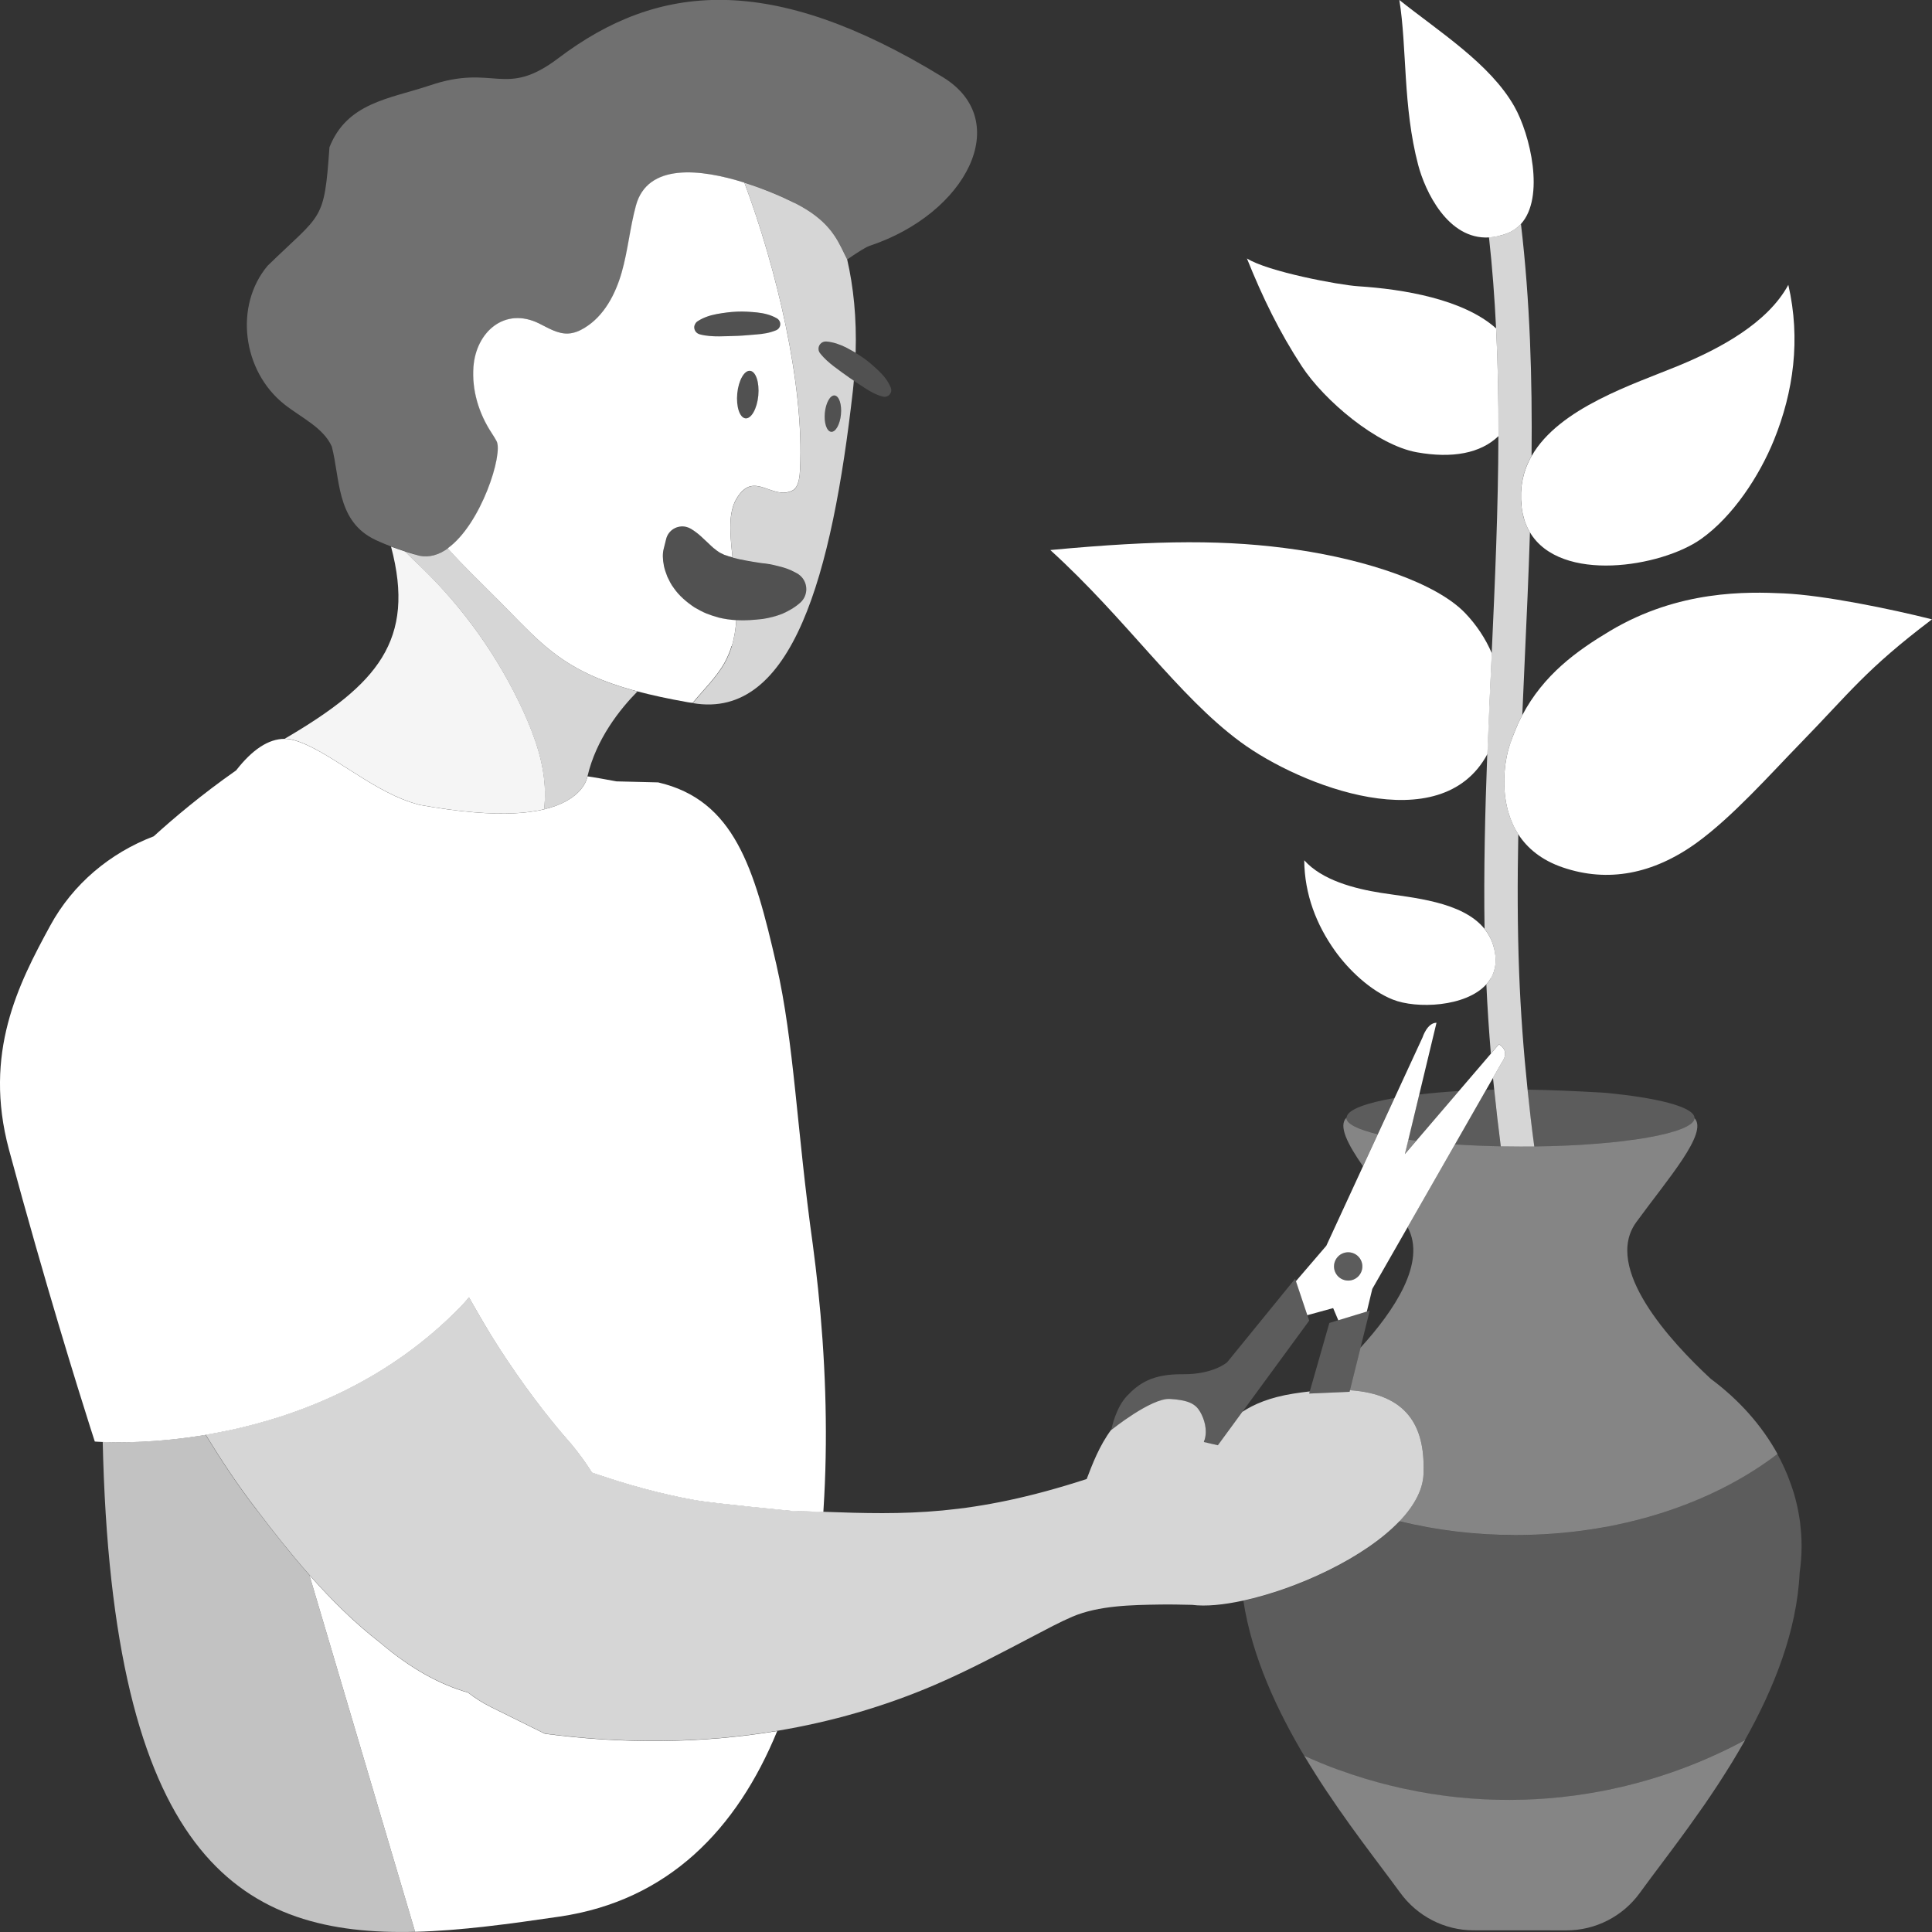 <svg viewBox="0 0 300 300" xmlns="http://www.w3.org/2000/svg"><rect x="0" y="0" width="300" height="300" fill="#333333" stroke="none"/><g fill="#fff"><path d="m 225.92 177.7 c 2.24 .15 4.63 .26 7.12 .3 -.39 -2.93 -.73 -5.86 -1.02 -8.8 -.42 .01 -.84 .02 -1.25 .03 l -4.84 8.47 z" opacity=".2"/><path d="m 263.14 173.64 c -.01 -.01 -.02 -.03 -.03 -.04 .03 -.03 .02 -.05 .02 -.07 s -.01 -.04 -.02 -.06 c -.28 -1.63 -5.84 -3.04 -13.98 -3.79 -4.53 -.27 -8.35 -.43 -11.94 -.48 .31 2.95 .64 5.89 1.04 8.82 13.85 -.17 24.77 -2.06 24.9 -4.38 z" opacity=".2"/><path d="m 213.94 176.11 l 2.59 -5.61 c -4.38 .76 -7.15 1.77 -7.4 2.89 -.01 .06 -.05 .11 -.05 .17 0 .95 1.8 1.83 4.87 2.55 z" opacity=".2"/><path d="m 219.92 177.14 l 6.62 -7.73 c -2.21 .14 -4.29 .32 -6.17 .54 l -1.69 7.02 c .4 .06 .81 .11 1.24 .16 z" opacity=".2"/><path d="m 232.74 36.63 c .2 -.05 .4 -.1 .6 -.16 .25 -.08 .5 -.16 .75 -.26 .39 -.15 .74 -.34 1.07 -.56 .02 -.02 .05 -.03 .07 -.05 .3 -.21 .57 -.45 .82 -.7 .04 -.04 .08 -.07 .11 -.11 3.78 -4.13 1.45 -13.93 -1.02 -18.27 -3.75 -6.61 -11.65 -11.58 -17.85 -16.52 1.2 7.44 .53 16.49 2.92 25.6 1.07 4.07 4.6 11.64 11.01 11.27 .45 -.03 .91 -.09 1.39 -.2 .04 -.01 .09 -.02 .13 -.03 z"/><path d="m 237.36 71.71 c -.13 .27 -.24 .54 -.35 .81 -.02 .05 -.04 .09 -.05 .14 -.1 .26 -.19 .52 -.27 .78 -.02 .08 -.04 .15 -.06 .23 -.07 .24 -.13 .49 -.18 .73 -.02 .11 -.04 .22 -.06 .33 -.04 .22 -.08 .45 -.11 .68 -.02 .15 -.03 .31 -.04 .46 -.02 .2 -.04 .4 -.05 .6 -.01 .21 -.01 .43 0 .64 0 .16 -.01 .31 0 .47 .02 .38 .05 .77 .09 1.16 v .02 c .05 .38 .11 .74 .19 1.1 .07 .3 .15 .59 .24 .88 .02 .05 .03 .1 .04 .14 .22 .65 .5 1.25 .83 1.8 4.76 7.94 20.4 5.37 26.54 1.03 4.96 -3.5 9.09 -9.81 11.36 -15.43 3 -7.43 4.16 -15.57 2.21 -24.05 -3.23 5.96 -10.66 9.91 -16.94 12.51 -7.03 2.91 -18.63 6.56 -22.92 14.07 -.16 .27 -.3 .55 -.44 .84 -.01 .02 -.02 .04 -.03 .06 z"/><path d="m 231.5 151.91 c .1 -.17 .19 -.34 .26 -.51 .01 -.01 .01 -.03 .02 -.04 .07 -.17 .14 -.34 .2 -.51 .01 -.03 .02 -.06 .02 -.09 .05 -.16 .09 -.32 .13 -.49 .01 -.06 .02 -.13 .03 -.19 .02 -.14 .05 -.28 .06 -.43 .01 -.11 .01 -.23 .01 -.35 0 -.1 .01 -.21 .01 -.31 0 -.23 -.02 -.46 -.05 -.7 -.04 -.37 -.11 -.72 -.2 -1.06 -.02 -.06 -.03 -.12 -.05 -.18 -.09 -.33 -.2 -.66 -.32 -.96 -.01 -.02 -.02 -.04 -.03 -.06 -.28 -.65 -.64 -1.24 -1.06 -1.78 -3.45 -4.31 -11.31 -4.85 -16.11 -5.61 -4.12 -.66 -9.12 -1.95 -11.9 -5.06 .05 5.34 1.91 10.03 4.76 14.04 2.16 3.03 5.53 6.21 8.99 7.59 3.68 1.47 11.34 1.17 14.52 -2.36 .26 -.29 .49 -.6 .69 -.93 0 0 0 0 0 -.01 z"/><path d="m 235.7 112.44 c -.1 .22 -.2 .44 -.29 .67 -.13 .29 -.25 .59 -.36 .89 -.07 .19 -.15 .37 -.22 .56 -.19 .5 -.37 1.02 -.53 1.55 -.04 .13 -.08 .27 -.12 .42 -.01 .04 -.02 .08 -.03 .12 -.03 .13 -.07 .27 -.1 .42 -.01 .03 -.02 .06 -.02 .1 -.04 .19 -.08 .38 -.12 .59 0 .02 -.01 .04 -.01 .06 -.04 .19 -.07 .39 -.1 .6 -.01 .04 -.01 .07 -.02 .11 -.07 .47 -.12 .98 -.16 1.52 v .05 c -.02 .27 -.03 .55 -.04 .84 -.01 .59 0 1.21 .05 1.84 v .02 c .12 1.58 .45 3.25 1.13 4.85 0 .01 .01 .02 .01 .03 .27 .64 .6 1.26 .99 1.87 1.39 2.14 3.57 4.01 6.93 5.15 6.97 2.37 14 1.05 20.75 -3.82 5.53 -4 11.37 -10.58 16.12 -15.46 7.72 -7.92 10.12 -11.44 20.44 -19.25 -6.38 -1.61 -16.79 -3.75 -23.02 -4.03 -5.66 -.26 -16.28 -.55 -26.96 5.82 -5.24 3.13 -10.32 6.81 -13.65 13.11 -.12 .23 -.23 .46 -.35 .69 -.11 .23 -.22 .45 -.33 .69 z"/><path d="m 235.76 129.54 c -.39 -.61 -.72 -1.23 -.99 -1.87 l -.01 -.03 c -.68 -1.6 -1.01 -3.27 -1.13 -4.85 0 -.01 0 -.01 0 -.02 -.05 -.63 -.06 -1.25 -.05 -1.84 .01 -.29 .02 -.57 .04 -.84 0 -.02 0 -.03 0 -.05 .04 -.54 .09 -1.05 .16 -1.52 .01 -.04 .01 -.07 .02 -.11 .03 -.21 .06 -.41 .1 -.6 0 -.02 .01 -.04 .01 -.06 .04 -.21 .08 -.41 .12 -.59 .01 -.03 .02 -.06 .02 -.1 .03 -.15 .07 -.29 .1 -.42 .01 -.04 .02 -.08 .03 -.12 .04 -.15 .08 -.3 .12 -.42 .17 -.53 .35 -1.05 .53 -1.55 .07 -.19 .14 -.37 .22 -.56 .12 -.3 .24 -.6 .36 -.89 .1 -.22 .19 -.45 .29 -.67 .11 -.23 .22 -.46 .33 -.69 .12 -.23 .23 -.47 .35 -.69 .12 -2.88 .25 -5.74 .38 -8.59 .3 -6.55 .6 -13.15 .81 -19.79 -.33 -.55 -.61 -1.15 -.83 -1.8 -.02 -.05 -.03 -.1 -.04 -.14 -.09 -.28 -.18 -.57 -.24 -.88 -.08 -.35 -.14 -.72 -.19 -1.1 0 -.01 0 -.01 0 -.02 -.05 -.4 -.08 -.78 -.09 -1.16 -.01 -.16 0 -.32 0 -.47 0 -.21 -.01 -.43 0 -.64 .01 -.2 .03 -.4 .05 -.6 .01 -.15 .02 -.31 .04 -.46 .03 -.23 .07 -.45 .11 -.68 .02 -.11 .04 -.22 .06 -.33 .05 -.25 .12 -.49 .18 -.73 .02 -.08 .04 -.15 .06 -.23 .08 -.26 .17 -.52 .27 -.78 .02 -.05 .03 -.09 .05 -.14 .11 -.28 .22 -.55 .35 -.81 .01 -.02 .02 -.04 .03 -.06 .14 -.28 .28 -.56 .44 -.84 .12 -12.02 -.24 -24.08 -1.65 -36.03 -.01 .01 -.01 .01 -.02 .02 -.04 .04 -.08 .07 -.11 .11 -.25 .26 -.52 .5 -.82 .7 -.02 .02 -.05 .03 -.07 .05 -.33 .22 -.68 .41 -1.07 .56 -.26 .1 -.51 .19 -.75 .26 -.2 .06 -.4 .11 -.6 .16 -.04 .01 -.09 .02 -.13 .03 -.48 .11 -.94 .17 -1.39 .2 .52 4.69 .87 9.4 1.1 14.13 s 0 .01 0 .01 c .14 2.77 .23 5.55 .29 8.33 v .03 c .03 1.37 .05 2.74 .06 4.11 v .11 c .01 1.37 .02 2.74 .01 4.11 v .01 c -.03 11.3 -.53 22.59 -1.04 33.74 -.01 .26 -.02 .52 -.04 .78 -.1 2.24 -.21 4.49 -.31 6.75 -.02 .36 -.03 .71 -.05 1.07 -.1 2.34 -.2 4.7 -.29 7.06 -.34 9.01 -.56 18.1 -.42 27.14 .43 .53 .78 1.12 1.06 1.78 .01 .02 .02 .04 .03 .06 .13 .31 .23 .63 .32 .96 .02 .06 .03 .12 .05 .18 .08 .34 .15 .69 .2 1.06 .03 .24 .04 .47 .05 .7 0 .11 -.01 .21 -.01 .31 0 .12 0 .24 -.01 .35 -.01 .15 -.04 .29 -.06 .43 -.01 .06 -.02 .13 -.03 .19 -.03 .17 -.08 .33 -.13 .49 -.01 .03 -.02 .06 -.02 .09 -.06 .18 -.12 .35 -.2 .51 -.01 .01 -.01 .03 -.02 .04 -.08 .18 -.17 .35 -.26 .51 v .01 c -.2 .33 -.43 .64 -.69 .93 .16 3.59 .4 7.18 .7 10.77 l 1.25 -1.46 c 1.8 1.09 .5 2.73 .5 2.73 l -1.42 2.49 c .06 .61 .13 1.22 .19 1.84 .3 2.94 .64 5.87 1.02 8.8 1.01 .02 2.03 .03 3.07 .03 .72 0 1.43 -.01 2.13 -.01 -.4 -2.94 -.74 -5.88 -1.04 -8.82 -.63 -6.05 -1.08 -12.12 -1.31 -18.19 -.27 -7.11 -.27 -14.29 -.13 -21.47 z" opacity=".8"/><path d="m 232.68 67.7 c 0 -1.37 0 -2.74 -.01 -4.11 0 -.04 0 -.07 0 -.11 -.01 -1.37 -.03 -2.74 -.06 -4.11 0 -.01 0 -.02 0 -.03 -.06 -2.78 -.15 -5.56 -.29 -8.33 v -.01 s 0 0 0 0 c -5.09 -4.56 -14.43 -6.1 -21.42 -6.55 -3 -.19 -14.08 -2.28 -17.28 -4.32 2.46 6.12 5.06 11.45 8.52 16.74 s 11.63 12.24 17.86 13.36 c 5.53 .99 9.9 .16 12.68 -2.51 v -.01 z"/><path d="m 231.25 110.04 c .02 -.36 .03 -.71 .05 -1.07 .1 -2.26 .2 -4.51 .31 -6.75 .01 -.26 .02 -.52 .04 -.78 -.99 -2.32 -2.41 -4.43 -4.14 -6.24 -4.48 -4.67 -15.26 -8.24 -26.04 -9.83 -10.81 -1.59 -21.48 -1.54 -38.38 .04 11.84 10.75 19.8 22.63 29.53 29.8 9.28 6.84 31.11 15.35 38.35 1.87 .09 -2.36 .19 -4.71 .29 -7.06 z"/><path d="m 238.24 178.02 c -.7 .01 -1.41 .01 -2.13 .01 -1.04 0 -2.06 -.01 -3.07 -.03 -2.49 -.05 -4.88 -.15 -7.12 -.3 l -7.35 12.85 c 2.98 5.45 -2.06 12.96 -7.31 18.72 l -1.64 6.6 c 8.87 .61 11.62 5.58 11.43 12.55 .06 2.68 -1.38 5.33 -3.73 7.8 5.64 1.38 11.69 2.14 17.99 2.14 16.08 .01 30.56 -4.84 40.7 -12.59 -2.45 -4.45 -5.99 -8.42 -10.37 -11.67 -6.29 -5.83 -16.74 -17.2 -11.56 -24.32 4.87 -6.69 11.21 -13.86 9.05 -16.14 -.14 2.32 -11.05 4.22 -24.9 4.38 z" opacity=".4"/><path d="m 209.07 173.56 c -1.28 1.26 .18 4.09 2.57 7.53 l 2.3 -4.97 c -3.07 -.73 -4.87 -1.61 -4.87 -2.55 z" opacity=".4"/><path d="m 218.14 179.2 l 1.77 -2.07 c -.42 -.05 -.83 -.11 -1.24 -.16 l -.54 2.23 z" opacity=".4"/><path d="m 217.32 236.22 c -5.49 5.78 -15.99 10.54 -24.25 12.34 2.67 17.43 15.72 33.73 22.98 43.52 -3.72 -5.01 -8.94 -11.71 -13.53 -19.41 1.74 .78 3.5 1.52 5.32 2.18 21.58 7.83 44.39 5.44 63.11 -4.65 4.48 -7.99 8.07 -16.89 8.5 -25.99 .19 -1.34 .3 -2.7 .3 -4.08 0 -.64 -.02 -1.28 -.06 -1.91 -.03 -.39 -.07 -.77 -.11 -1.16 -.03 -.24 -.04 -.48 -.07 -.72 -.07 -.51 -.16 -1.01 -.25 -1.52 -.02 -.11 -.03 -.22 -.06 -.33 -.11 -.56 -.24 -1.11 -.38 -1.65 -.01 -.05 -.02 -.11 -.04 -.16 -.14 -.55 -.31 -1.09 -.49 -1.62 -.05 -.14 -.1 -.29 -.15 -.43 -.14 -.41 -.29 -.82 -.45 -1.23 -.05 -.14 -.11 -.27 -.16 -.4 -.44 -1.06 -.93 -2.1 -1.49 -3.12 -.02 -.03 -.03 -.07 -.05 -.1 -10.15 7.75 -24.63 12.6 -40.7 12.59 -6.3 0 -12.34 -.77 -17.99 -2.14 z" opacity=".2"/><path d="m 207.86 274.84 c -1.82 -.66 -3.58 -1.4 -5.32 -2.18 4.59 7.7 9.81 14.41 13.53 19.41 .4 .54 .79 1.06 1.15 1.56 .06 .08 .12 .17 .18 .24 2.65 3.67 6.89 5.87 11.42 5.87 l 14.41 .01 c 4.52 0 8.76 -2.17 11.4 -5.82 .3 -.41 .62 -.85 .95 -1.29 .17 -.23 .34 -.46 .51 -.69 .11 -.15 .22 -.3 .33 -.45 .13 -.17 .26 -.34 .39 -.52 .07 -.1 .14 -.19 .21 -.28 .07 -.1 .14 -.19 .22 -.29 1.51 -2.02 3.21 -4.27 4.97 -6.71 .05 -.07 .1 -.14 .15 -.21 .64 -.89 1.29 -1.81 1.95 -2.75 .1 -.15 .21 -.3 .31 -.44 .61 -.89 1.23 -1.8 1.84 -2.73 .12 -.19 .25 -.38 .37 -.56 .6 -.92 1.2 -1.87 1.79 -2.82 .12 -.2 .24 -.39 .36 -.58 .61 -1 1.21 -2.03 1.8 -3.06 l .21 -.36 c -18.73 10.1 -41.53 12.48 -63.11 4.65 z" opacity=".4"/><path d="m 63.76 124.56 l 1.3 .4 c 6.45 1.17 11.25 1.49 14.83 1.32 1.82 -.09 3.34 -.31 4.62 -.62 .08 -.92 .13 -1.84 .11 -2.77 -.09 -4.31 -1.55 -8.48 -3.34 -12.41 -3.8 -8.32 -9.18 -15.93 -15.76 -22.3 -.88 -.85 -1.77 -1.68 -2.63 -2.55 -.76 -.24 -1.49 -.5 -2.17 -.75 3.89 14.61 -2.23 21.41 -16.18 29.64 -.11 .06 -.21 .13 -.32 .19 .48 .01 .95 .07 1.43 .21 5.06 1.41 11.65 7.52 18.1 9.63 z" opacity=".95"/><path d="m 77.11 92.9 c -2.53 -2.55 -5.08 -4.95 -7.47 -7.64 l -.13 -.08 c -1.35 .96 -2.82 1.43 -4.37 1.12 -.27 -.07 -.55 -.15 -.82 -.23 -.49 -.14 -.97 -.28 -1.44 -.43 .86 .87 1.76 1.7 2.63 2.55 6.59 6.37 11.96 13.97 15.76 22.3 1.79 3.93 3.25 8.1 3.34 12.41 .02 .93 -.03 1.85 -.11 2.77 5.52 -1.33 6.52 -4.26 6.68 -4.96 0 -.01 .01 -.02 .01 -.03 .02 -.08 .02 -.12 .02 -.12 h .01 c 1.35 -5.81 5.05 -10.44 7.76 -13.19 -2.83 -.75 -5.16 -1.58 -7.16 -2.49 -6.35 -2.89 -9.45 -6.67 -14.71 -11.97 z" opacity=".8"/><path d="m 123.32 31.49 c -1.73 -.87 -4.57 -2.12 -7.72 -3.11 4.95 13.24 9.3 31.29 8.64 44.47 -.05 .97 -.15 2.83 -1.2 3.34 -3.17 1.53 -5.92 -3.17 -8.59 1.13 -.97 1.55 -1.08 3.48 -1.02 5.3 .05 1.32 .17 2.64 .32 3.95 .07 .02 .14 .05 .21 .07 1.15 .3 2.67 .56 4.26 .8 .82 .07 1.66 .21 2.54 .45 .89 .2 1.81 .49 2.79 1.03 l .2 .11 c 1.36 .75 1.85 2.46 1.1 3.82 -.16 .28 -.36 .53 -.58 .73 -.87 .77 -1.81 1.29 -2.77 1.72 -.98 .39 -2.01 .65 -3.04 .81 -1.32 .15 -2.68 .27 -4.12 .19 -.1 1.37 -.31 2.72 -.7 4.02 -.27 .89 -.63 1.75 -1.08 2.57 -1.27 2.3 -3.29 4.21 -4.96 6.26 -.01 .01 -.02 .02 -.02 .03 15.48 2.65 21.61 -19.92 24.86 -48.57 .06 -.51 .1 -1 .14 -1.5 -.08 -.05 -.16 -.11 -.24 -.16 -.15 -.1 -.31 -.2 -.45 -.3 -.8 -.55 -1.57 -1.14 -2.36 -1.72 -.78 -.6 -1.53 -1.23 -2.19 -2.08 l -.01 -.01 c -.38 -.49 -.29 -1.2 .21 -1.58 .23 -.18 .52 -.25 .79 -.23 1.12 .1 2.11 .47 3.05 .93 .42 .22 .83 .45 1.24 .68 .08 .05 .16 .1 .24 .14 .17 -5.39 -.33 -10.22 -1.32 -14.52 -.15 -.29 -.29 -.59 -.44 -.88 -1.22 -2.52 -2.55 -5.29 -7.77 -7.9 z m 4.76 32.62 c .15 -1.56 .83 -2.77 1.52 -2.7 s 1.13 1.38 .98 2.94 -.83 2.77 -1.52 2.7 -1.13 -1.38 -.98 -2.94 z" opacity=".8"/><path d="m 64.33 86.07 c .27 .08 .54 .15 .82 .23 1.54 .31 3.01 -.16 4.37 -1.12 .01 -.01 .03 -.02 .04 -.03 5.22 -3.73 8.67 -14.73 7.58 -16.66 -.23 -.41 -.48 -.82 -.74 -1.22 -2.04 -3.1 -3.1 -6.69 -2.84 -10.28 .39 -5.42 4.85 -9.39 10.2 -6.75 1.45 .71 2.9 1.64 4.51 1.56 .9 -.04 1.76 -.41 2.53 -.87 3.03 -1.84 4.81 -5.22 5.78 -8.62 s 1.28 -6.96 2.21 -10.38 c 1.8 -6.64 10.05 -5.7 16.84 -3.56 3.15 .99 5.98 2.24 7.72 3.11 5.22 2.61 6.54 5.39 7.77 7.9 .14 .3 .29 .59 .44 .88 0 .01 .01 .01 .01 .02 1.69 -1.17 2.9 -1.92 3.47 -2.11 15.07 -5.01 22.41 -19.42 11.38 -26.18 -26.8 -16.42 -44.32 -14.59 -59.67 -2.99 -8.44 6.39 -9.88 .79 -20.11 4.3 -6.26 2.07 -12.73 2.65 -15.48 9.56 -.83 11.71 -1.11 10.13 -9.61 18.41 -5.18 6.17 -3.96 16.31 2.61 21.52 2.61 2.07 6.03 3.59 7.36 6.54 1.28 4.93 .74 11.2 6.19 14.2 .7 .38 1.78 .86 3.07 1.34 .68 .25 1.4 .51 2.17 .75 .47 .15 .95 .29 1.44 .43 z" opacity=".3"/><path d="m 217.32 236.22 c 2.35 -2.47 3.79 -5.12 3.73 -7.8 .18 -6.98 -2.57 -11.94 -11.43 -12.55 l -.06 .25 -6.27 .27 .09 -.33 c -.8 .09 -1.62 .19 -2.48 .33 -3.76 .59 -6.21 1.67 -7.99 2.84 l -3.8 5.19 -2.17 -.5 c .01 -.02 .01 -.04 .02 -.07 h -.01 -.01 c .04 -.1 .08 -.2 .12 -.31 .45 -1.54 -.06 -3.2 -.71 -4.32 -.71 -1.21 -1.76 -1.81 -4.67 -1.99 s -9.12 4.82 -9.12 4.82 .01 -.03 .01 -.07 c -1.87 2.51 -2.96 5.41 -3.83 7.68 -17.79 5.79 -28.3 5.54 -40.89 5.09 -.75 -.03 -1.5 -.05 -2.27 -.08 l -2.59 -.08 s -12.27 -1.17 -15.04 -1.67 c -5.47 -.98 -10.83 -2.48 -16.04 -4.29 -.91 -1.46 -1.96 -2.92 -3.15 -4.36 -4.15 -4.69 -7.85 -9.71 -11.21 -14.91 -1.69 -2.58 -3.22 -5.26 -4.73 -7.94 -.36 .43 -.72 .87 -1.12 1.28 -11.23 11.65 -24.87 16.97 -35.99 19.35 -1.3 .28 -2.56 .52 -3.78 .72 2.47 4.02 5.07 7.96 7.96 11.69 2.6 3.44 5.29 6.84 8.15 10.08 3.4 3.84 7.03 7.45 11.06 10.57 4.71 4.01 9.29 6.47 13.55 7.68 1.14 .87 2.34 1.64 3.61 2.27 l 8.35 4.13 c 12.12 1.6 24.25 1.54 36.08 -.43 8.37 -1.4 16.58 -3.74 24.53 -7.16 5.25 -2.26 10.3 -4.96 15.38 -7.62 1.95 -1.02 3.89 -2.07 5.91 -2.94 4.1 -1.75 9.26 -1.82 13.67 -1.89 1.64 -.03 3.29 .02 4.93 .05 2.08 .27 4.87 .01 7.97 -.67 8.26 -1.8 18.76 -6.57 24.25 -12.34 z" opacity=".8"/><path d="m 113.63 100.32 c .4 -1.3 .6 -2.65 .7 -4.02 -.88 -.05 -1.79 -.17 -2.73 -.4 -.62 -.17 -1.26 -.38 -1.88 -.62 -.63 -.26 -1.27 -.61 -1.88 -.96 -1.21 -.81 -2.39 -1.81 -3.2 -2.99 -.45 -.58 -.72 -1.17 -1.01 -1.77 -.22 -.56 -.43 -1.16 -.53 -1.66 -.21 -1.06 -.23 -1.9 -.05 -2.64 l .39 -1.56 c .34 -1.38 1.74 -2.22 3.13 -1.88 .25 .06 .5 .17 .71 .29 1.28 .77 2.03 1.64 2.69 2.22 .32 .33 .59 .54 .84 .78 .25 .16 .45 .38 .64 .48 .35 .29 .71 .39 1.06 .58 .24 .05 .42 .14 .66 .22 .2 .03 .38 .1 .57 .16 -.14 -1.31 -.27 -2.63 -.32 -3.95 -.06 -1.83 .05 -3.75 1.02 -5.3 2.67 -4.3 5.42 .41 8.59 -1.13 1.05 -.51 1.16 -2.37 1.2 -3.34 .66 -13.17 -3.69 -31.23 -8.64 -44.47 -6.79 -2.14 -15.04 -3.09 -16.84 3.56 -.93 3.42 -1.24 6.98 -2.21 10.38 s -2.74 6.78 -5.78 8.62 c -.77 .47 -1.63 .83 -2.53 .87 -1.61 .08 -3.07 -.85 -4.51 -1.56 -5.35 -2.64 -9.81 1.33 -10.2 6.75 -.26 3.59 .8 7.18 2.84 10.28 .26 .4 .51 .8 .74 1.22 1.09 1.92 -2.37 12.93 -7.58 16.66 .03 .03 .06 .07 .09 .11 2.4 2.69 4.94 5.09 7.47 7.64 5.27 5.3 8.37 9.08 14.71 11.97 2.01 .91 4.34 1.74 7.16 2.49 2.22 .59 4.75 1.14 7.67 1.66 .1 .02 .19 .04 .29 .05 .22 .04 .43 .06 .65 .08 1.67 -2.05 3.69 -3.96 4.96 -6.26 .45 -.82 .81 -1.68 1.08 -2.57 z m 4.12 -38.89 c -.2 2.04 -1.09 3.62 -1.99 3.53 s -1.47 -1.81 -1.28 -3.85 c .2 -2.04 1.09 -3.62 1.99 -3.53 s 1.47 1.81 1.28 3.85 z m -9.9 -10.89 c .08 -.28 .25 -.52 .48 -.66 .94 -.61 1.96 -.92 2.99 -1.12 1.03 -.18 2.07 -.33 3.12 -.37 1.05 -.05 2.1 .03 3.14 .13 1.04 .12 2.08 .35 3.07 .92 .49 .29 .66 .92 .37 1.41 -.12 .2 -.3 .35 -.5 .43 l -.02 .01 c -1.02 .42 -2 .56 -2.98 .64 -.98 .07 -1.95 .18 -2.92 .22 -.97 .05 -1.94 .05 -2.92 .08 -.98 0 -1.97 -.04 -3.01 -.31 l -.02 -.01 c -.61 -.16 -.97 -.77 -.81 -1.38 z"/><path d="m 84.61 269.22 l -8.35 -4.13 c -1.27 -.63 -2.48 -1.4 -3.61 -2.27 -4.26 -1.2 -8.84 -3.67 -13.55 -7.68 -4.04 -3.12 -7.67 -6.73 -11.06 -10.57 l 16.42 55.4 c 7.09 -.18 14.63 -1.22 22.41 -2.36 16.93 -2.48 27.58 -13.6 33.82 -28.82 -11.83 1.97 -23.96 2.03 -36.08 .43 z"/><path d="m 31.93 222.8 c 1.22 -.2 2.48 -.45 3.78 -.72 11.12 -2.39 24.75 -7.7 35.99 -19.35 .4 -.41 .76 -.85 1.12 -1.28 1.52 2.68 3.04 5.35 4.73 7.94 3.36 5.19 7.06 10.22 11.21 14.91 1.2 1.45 2.24 2.9 3.15 4.36 5.22 1.81 10.57 3.31 16.04 4.29 2.77 .5 15.04 1.67 15.04 1.67 l 2.59 .08 c .77 .03 1.52 .05 2.27 .08 .05 -.75 .09 -1.5 .13 -2.25 0 -.06 .01 -.11 .01 -.16 .57 -10.72 .14 -21.75 -.96 -32.23 -.24 -2.33 -.52 -4.63 -.82 -6.9 -2.49 -17.75 -2.89 -31.37 -5.65 -43.44 -3.43 -15 -6.52 -25.56 -18.36 -28.31 -.06 -.01 -4.18 -.11 -6.48 -.16 -3.93 -.73 -4.44 -.77 -4.49 -.77 h -.01 s -.01 .04 -.02 .12 c 0 .01 -.01 .02 -.01 .03 -.16 .7 -1.16 3.63 -6.68 4.96 -1.28 .31 -2.81 .53 -4.62 .62 -3.58 .17 -8.38 -.15 -14.83 -1.32 l -1.3 -.4 c -6.45 -2.11 -13.04 -8.22 -18.1 -9.63 -.48 -.13 -.95 -.2 -1.43 -.21 -2.55 -.03 -5.1 1.72 -7.56 4.89 -5.37 3.76 -9.72 7.44 -12.8 10.24 -6.81 2.6 -12.56 7.42 -16.07 13.87 -4.95 9.08 -10.43 19.78 -6.41 34.77 1.41 5.24 2.8 10.24 4.13 14.89 5.11 17.92 9.2 30.45 9.2 30.45 s .45 .04 1.24 .07 c 2.45 .11 8.39 .17 15.97 -1.1 z"/><path d="m 129.05 67.05 c .69 .07 1.37 -1.14 1.52 -2.7 s -.29 -2.87 -.98 -2.94 -1.37 1.14 -1.52 2.7 .29 2.87 .98 2.94 z" opacity=".15"/><path d="m 116.47 57.59 c -.9 -.09 -1.79 1.5 -1.99 3.53 -.2 2.04 .38 3.76 1.28 3.85 s 1.79 -1.5 1.99 -3.53 c .2 -2.04 -.38 -3.76 -1.28 -3.85 z" opacity=".15"/><path d="m 108.66 51.92 l .02 .01 c 1.05 .27 2.03 .31 3.01 .31 .98 -.03 1.95 -.03 2.92 -.08 .97 -.04 1.94 -.15 2.92 -.22 .98 -.08 1.96 -.22 2.98 -.64 l .02 -.01 c .2 -.08 .38 -.23 .5 -.43 .29 -.49 .12 -1.13 -.37 -1.41 -.99 -.57 -2.03 -.81 -3.07 -.92 -1.04 -.1 -2.09 -.18 -3.14 -.13 -1.05 .04 -2.09 .19 -3.12 .37 -1.03 .21 -2.04 .52 -2.99 1.12 -.23 .15 -.41 .38 -.48 .66 -.16 .6 .2 1.22 .81 1.38 z" opacity=".15"/><path d="m 131.37 53.97 c -.94 -.46 -1.93 -.84 -3.05 -.93 -.27 -.02 -.56 .05 -.79 .23 -.5 .38 -.59 1.09 -.21 1.58 l .01 .01 c .66 .86 1.42 1.49 2.19 2.08 .79 .57 1.56 1.16 2.36 1.72 .15 .11 .3 .2 .45 .3 .08 .05 .16 .11 .24 .16 .58 .38 1.17 .76 1.75 1.15 .82 .53 1.68 1.02 2.75 1.31 h .02 c .21 .06 .44 .05 .66 -.04 .53 -.21 .79 -.82 .57 -1.34 -.43 -1.06 -1.11 -1.88 -1.86 -2.6 -.76 -.72 -1.54 -1.42 -2.4 -2.02 -.39 -.28 -.8 -.54 -1.21 -.78 -.08 -.05 -.16 -.1 -.24 -.14 -.41 -.24 -.82 -.47 -1.24 -.68 z" opacity=".15"/><path d="m 112.52 86.19 c -.35 -.19 -.71 -.29 -1.06 -.58 -.19 -.1 -.4 -.32 -.64 -.48 -.24 -.24 -.52 -.45 -.84 -.78 -.66 -.58 -1.41 -1.45 -2.69 -2.22 -.21 -.13 -.46 -.23 -.71 -.29 -1.38 -.34 -2.78 .5 -3.13 1.88 l -.39 1.56 c -.18 .74 -.16 1.58 .05 2.64 .1 .51 .3 1.1 .53 1.66 .29 .59 .56 1.19 1.01 1.77 .81 1.18 1.98 2.19 3.2 2.99 .61 .34 1.25 .7 1.88 .96 .61 .23 1.26 .45 1.88 .62 .94 .23 1.85 .35 2.73 .4 1.44 .08 2.8 -.04 4.12 -.19 1.04 -.17 2.06 -.42 3.04 -.81 .96 -.43 1.9 -.95 2.77 -1.72 .23 -.2 .43 -.45 .58 -.73 .76 -1.36 .27 -3.07 -1.1 -3.82 l -.2 -.11 c -.98 -.54 -1.9 -.83 -2.79 -1.03 -.88 -.24 -1.72 -.38 -2.54 -.45 -1.59 -.24 -3.11 -.49 -4.26 -.8 -.08 -.02 -.14 -.05 -.21 -.07 -.19 -.06 -.37 -.13 -.57 -.16 -.24 -.08 -.42 -.18 -.66 -.22 z" opacity=".15"/><path d="m 39.88 234.49 c -2.89 -3.73 -5.49 -7.67 -7.96 -11.69 -7.58 1.27 -13.52 1.21 -15.97 1.1 .02 .87 .04 1.74 .07 2.61 1.94 62.84 21.99 74.13 48.44 73.46 l -16.42 -55.4 c -2.86 -3.24 -5.55 -6.64 -8.15 -10.08 z" opacity=".7"/><path d="m 207.01 203.12 l .8 1.89 4.43 -1.35 .85 -3.52 5.48 -9.58 7.35 -12.85 4.84 -8.47 1.07 -1.86 1.42 -2.49 s 1.31 -1.64 -.5 -2.73 l -1.25 1.46 -4.96 5.79 -6.62 7.73 -1.77 2.07 .54 -2.23 1.69 -7.02 2.68 -11.15 c -1.45 0 -2.17 2.28 -2.17 2.28 l -4.35 9.42 -2.59 5.61 -2.3 4.97 -5.7 12.35 -4.72 5.5 1.77 5.28 z m 1.3 -8.41 c 1.08 -.57 2.41 -.16 2.98 .91 s .16 2.4 -.91 2.97 c -1.08 .57 -2.41 .16 -2.98 -.91 s -.16 -2.4 .91 -2.97 z"/><path d="m 210.37 198.59 c 1.08 -.57 1.49 -1.9 .91 -2.97 s -1.9 -1.48 -2.98 -.91 -1.49 1.9 -.91 2.97 c .57 1.07 1.9 1.48 2.98 .91 z" opacity=".2"/><path d="m 181.67 217.25 c 2.91 .17 3.96 .77 4.67 1.99 .65 1.12 1.16 2.79 .71 4.32 -.03 .1 -.06 .2 -.09 .3 -.01 .02 -.01 .04 -.02 .07 l 2.17 .5 3.8 -5.19 10.38 -14.17 -.28 -.85 -1.77 -5.28 -.13 -.38 -10.55 12.96 s -2.12 1.91 -6.88 1.87 c -4.76 -.05 -6.85 1.43 -8.69 3.38 -1.69 1.79 -2.33 4.76 -2.42 5.24 -.01 .04 -.01 .07 -.01 .07 s 6.22 -4.99 9.12 -4.82 z" opacity=".2"/><path d="m 212.24 203.65 l -4.43 1.35 -1.39 .43 -3.04 10.63 -.1 .33 6.27 -.27 .07 -.25 1.64 -6.6 1.43 -5.76 z" opacity=".2"/></g></svg>